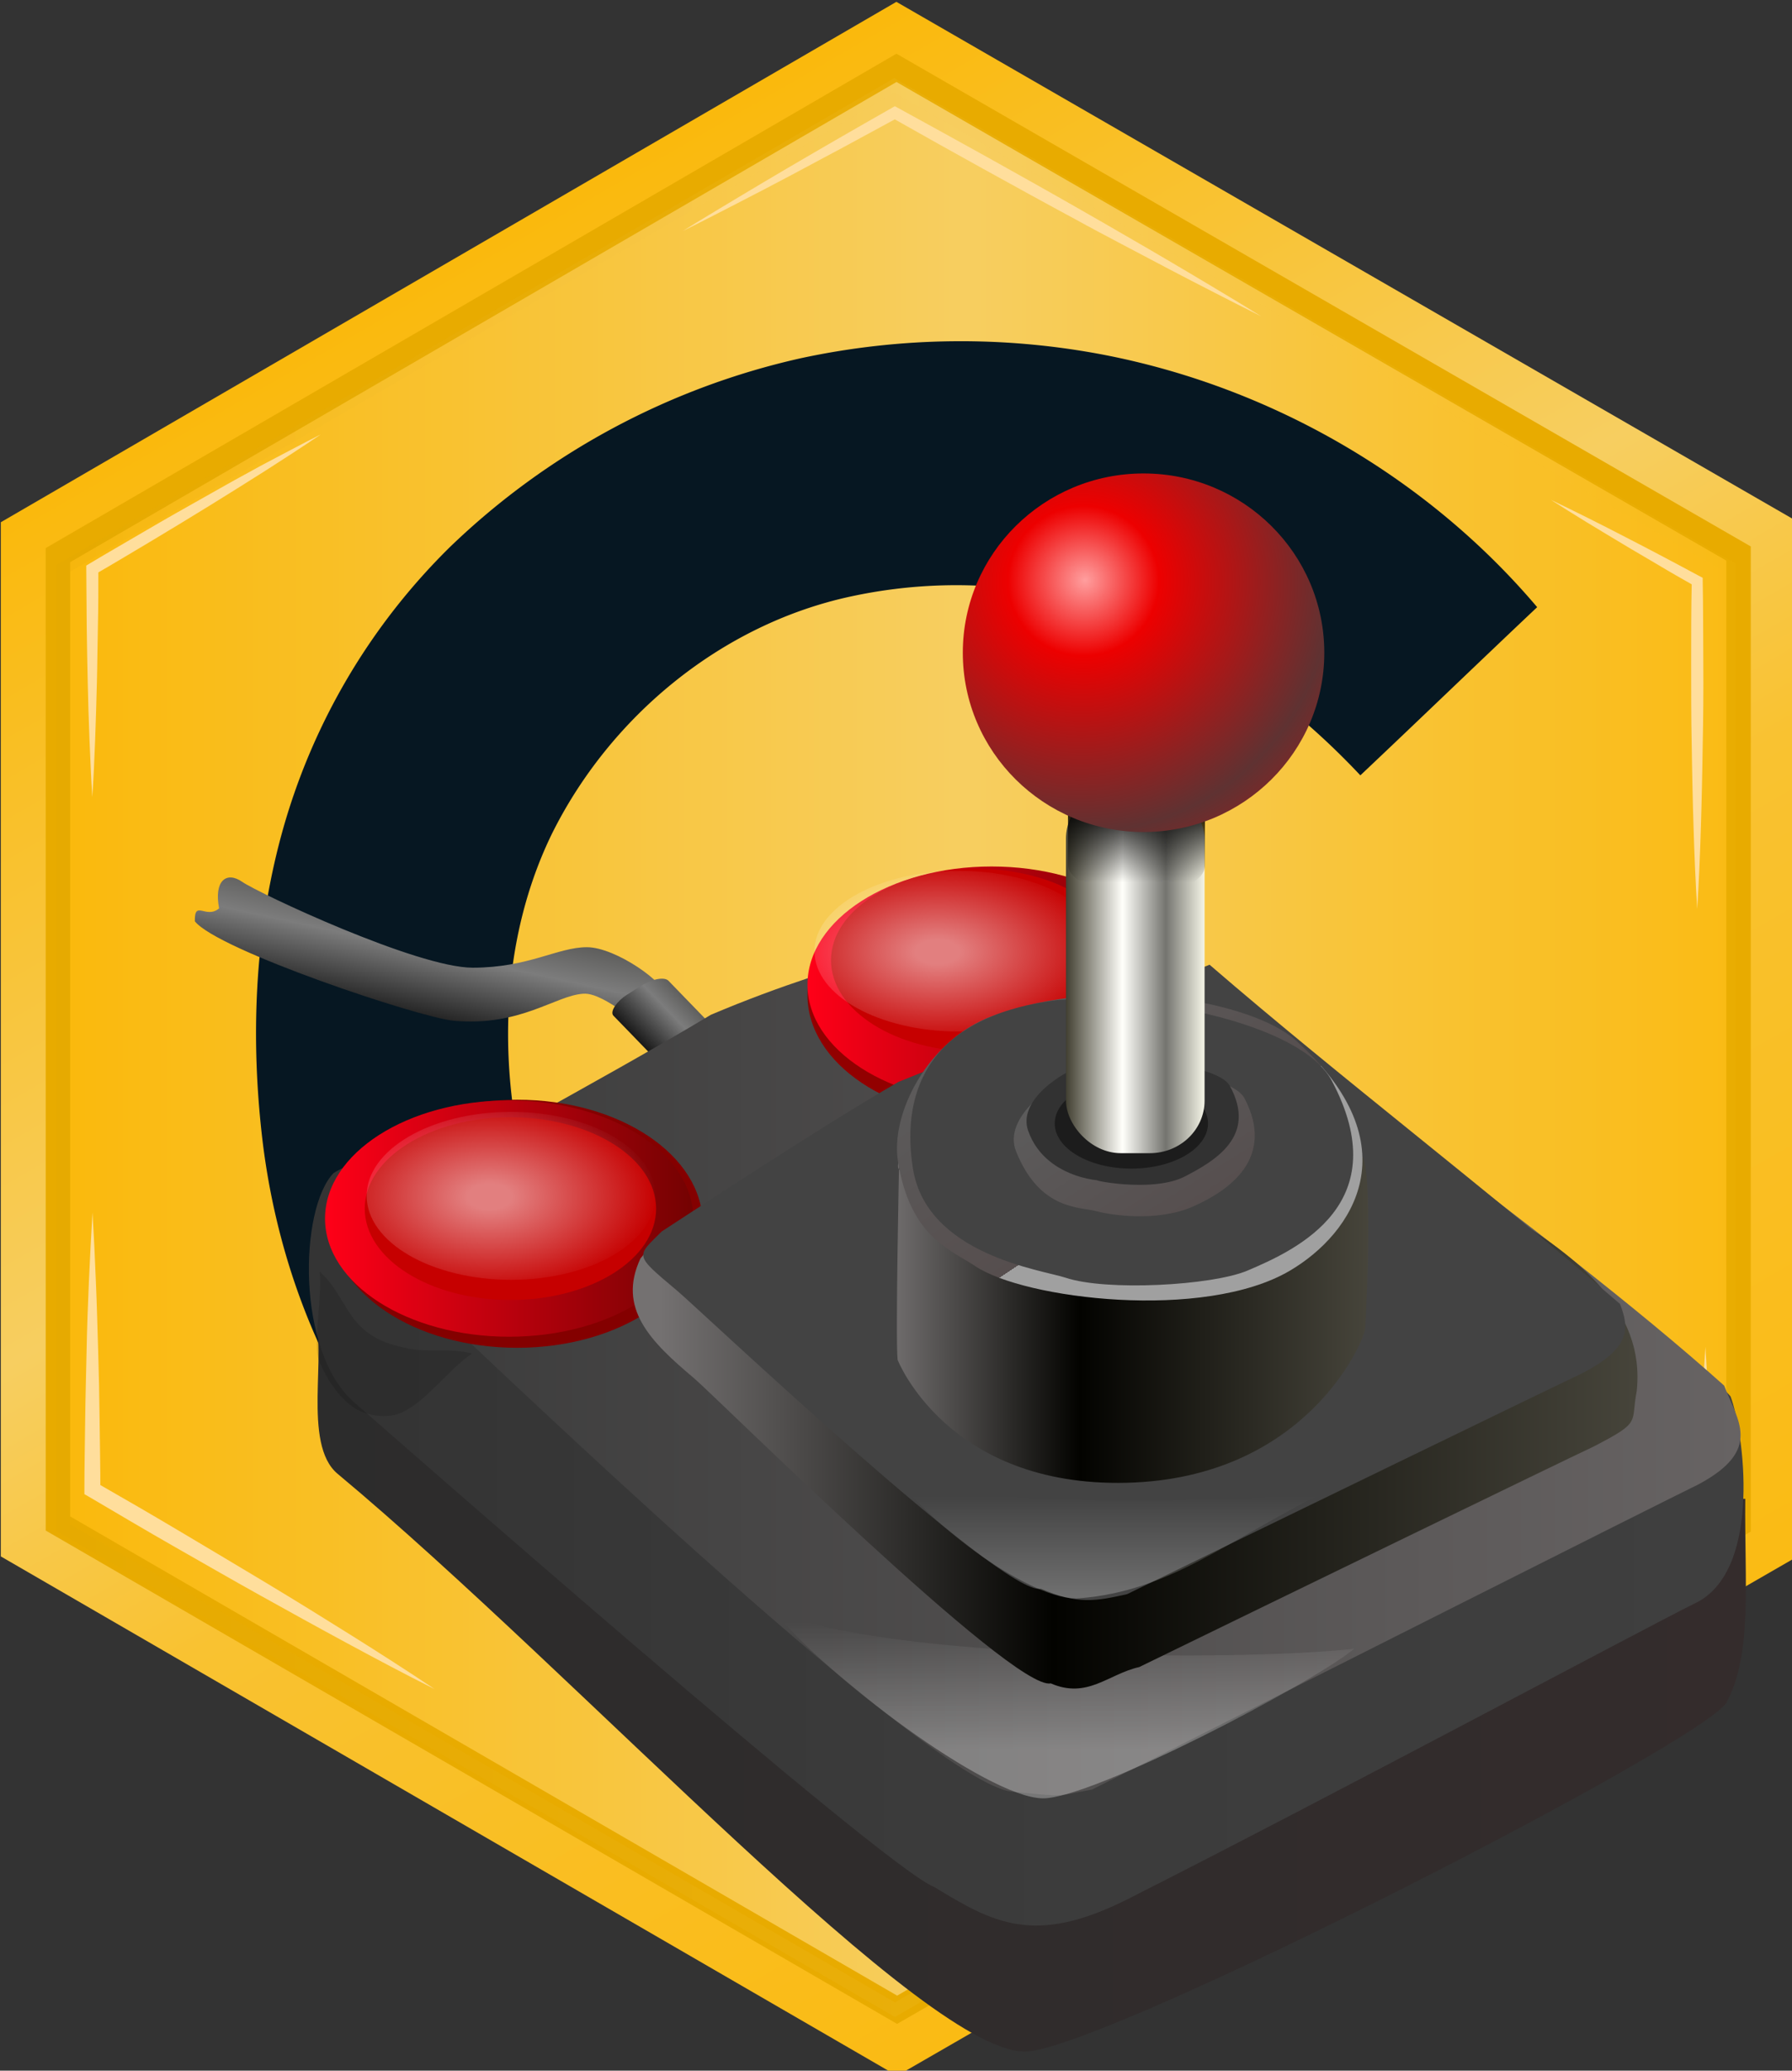 <?xml version="1.0" encoding="UTF-8" standalone="no"?>
<svg
   sodipodi:docname="logo_icon_joystick.svg"
   inkscape:version="1.2.2 (b0a8486541, 2022-12-01)"
   id="svg424"
   version="1.1"
   viewBox="0 0 116.411 134.502"
   height="134.502mm"
   width="116.411mm"
   xmlns:inkscape="http://www.inkscape.org/namespaces/inkscape"
   xmlns:sodipodi="http://sodipodi.sourceforge.net/DTD/sodipodi-0.dtd"
   xmlns:xlink="http://www.w3.org/1999/xlink"
   xmlns="http://www.w3.org/2000/svg"
   xmlns:svg="http://www.w3.org/2000/svg"
   xmlns:rdf="http://www.w3.org/1999/02/22-rdf-syntax-ns#"
   xmlns:cc="http://creativecommons.org/ns#"
   xmlns:dc="http://purl.org/dc/elements/1.1/">
  <rect x="0" y="0" width="116.411" height="134.502" fill="#333333" stroke="none"/>
  <defs
     id="defs418">
    <linearGradient
       y2="540"
       x2="561.77"
       y1="540"
       x1="135.79"
       gradientUnits="userSpaceOnUse"
       id="linearGradient1464"
       xlink:href="#linear-gradient" />
    <linearGradient
       gradientUnits="userSpaceOnUse"
       y2="540"
       x2="561.77"
       y1="540"
       x1="135.79"
       id="linear-gradient">
      <stop
         id="stop4"
         stop-color="#fab90c"
         offset="0" />
      <stop
         id="stop6"
         stop-color="#f7ce60"
         offset="0.54" />
      <stop
         id="stop8"
         stop-color="#fabb14"
         offset="1" />
    </linearGradient>
    <linearGradient
       gradientUnits="userSpaceOnUse"
       y2="730.6"
       x2="458.87"
       y1="349.15"
       x1="238.64"
       id="linear-gradient-2">
      <stop
         id="stop11"
         stop-color="#fab90c"
         offset="0" />
      <stop
         id="stop13"
         stop-color="#f7ce60"
         offset="0.41" />
      <stop
         id="stop15"
         stop-color="#f9c231"
         offset="0.6" />
      <stop
         id="stop17"
         stop-color="#fabb14"
         offset="1" />
    </linearGradient>
    <linearGradient
       xlink:href="#linear-gradient"
       x2="554.77"
       x1="142.8"
       id="linear-gradient-3" />
    <linearGradient
       xlink:href="#linear-gradient-5"
       y2="543"
       x2="554.77"
       y1="543"
       x1="142.8"
       id="linear-gradient-40"
       gradientTransform="matrix(0.265,0,0,0.265,13.711,-49.018)" />
    <linearGradient
       gradientUnits="userSpaceOnUse"
       y2="534.86"
       x2="822.94"
       y1="534.86"
       x1="580.11"
       id="linear-gradient-5">
      <stop
         id="stop26"
         stop-color="#d69f0a"
         offset="0" />
      <stop
         id="stop28"
         stop-color="#f7ce60"
         offset="0.5" />
      <stop
         id="stop30"
         stop-color="#fabc19"
         offset="1" />
    </linearGradient>
    <linearGradient
       gradientTransform="matrix(1.496,0,0,0.669,-38,-220)"
       gradientUnits="userSpaceOnUse"
       id="linearGradient6909"
       inkscape:collect="always"
       x1="54.352"
       x2="457.278"
       xlink:href="#linearGradient2199"
       y1="1060.544"
       y2="1060.544" />
    <linearGradient
       id="linearGradient2199">
      <stop
         id="stop2201"
         offset="0"
         style="stop-color:#9f6f6f;stop-opacity:1;" />
      <stop
         id="stop2203"
         offset="0"
         style="stop-color:#2c2c2c;stop-opacity:1;" />
      <stop
         id="stop2205"
         offset="1"
         style="stop-color:#342c2c;stop-opacity:1;" />
      <stop
         id="stop2207"
         offset="1"
         style="stop-color:#b8b079;stop-opacity:1;" />
      <stop
         id="stop2209"
         offset="1"
         style="stop-color:#d5cd99;stop-opacity:1;" />
      <stop
         id="stop2211"
         offset="1"
         style="stop-color:#e3dca9;stop-opacity:1;" />
      <stop
         id="stop2213"
         offset="1"
         style="stop-color:#eae3b1;stop-opacity:1;" />
      <stop
         id="stop2215"
         offset="1"
         style="stop-color:#f2ebb9;stop-opacity:1;" />
    </linearGradient>
    <linearGradient
       gradientTransform="matrix(1.853,0,0,0.54,-680.651,-192.673)"
       gradientUnits="userSpaceOnUse"
       id="linearGradient3949"
       inkscape:collect="always"
       spreadMethod="reflect"
       x1="382.159"
       x2="453.201"
       xlink:href="#linearGradient3151"
       y1="737.886"
       y2="637.748" />
    <linearGradient
       id="linearGradient3151">
      <stop
         id="stop3153"
         offset="0"
         style="stop-color:#1a1a1a;stop-opacity:1;" />
      <stop
         id="stop3155"
         offset="0.353"
         style="stop-color:#7c7c7c;stop-opacity:1;" />
      <stop
         id="stop3157"
         offset="1"
         style="stop-color:#15140f;stop-opacity:1;" />
    </linearGradient>
    <linearGradient
       gradientTransform="matrix(1.222,0,0,0.819,-28.689,-179.546)"
       gradientUnits="userSpaceOnUse"
       id="linearGradient6998"
       inkscape:collect="always"
       x1="91.493"
       x2="544.299"
       xlink:href="#linearGradient7019"
       y1="670.742"
       y2="670.742" />
    <linearGradient
       id="linearGradient7019">
      <stop
         id="stop7021"
         offset="0"
         style="stop-color:#343434;stop-opacity:1;" />
      <stop
         id="stop7023"
         offset="0.4"
         style="stop-color:#3b3b3b;stop-opacity:1;" />
      <stop
         id="stop7025"
         offset="1"
         style="stop-color:#3f3f3f;stop-opacity:1;" />
    </linearGradient>
    <linearGradient
       gradientTransform="matrix(1.019,0,0,0.445,-197.505,-303.071)"
       gradientUnits="userSpaceOnUse"
       id="linearGradient3137"
       inkscape:collect="always"
       spreadMethod="pad"
       x1="500.585"
       x2="499.483"
       xlink:href="#linearGradient3151"
       y1="748.561"
       y2="638.984" />
    <linearGradient
       gradientTransform="matrix(1.222,0,0,0.819,-26.189,-208.309)"
       gradientUnits="userSpaceOnUse"
       id="linearGradient6936"
       inkscape:collect="always"
       x1="91.493"
       x2="544.299"
       xlink:href="#linearGradient5193"
       y1="670.742"
       y2="670.742" />
    <linearGradient
       id="linearGradient5193">
      <stop
         id="stop5195"
         offset="0"
         style="stop-color:#707070;stop-opacity:1;" />
      <stop
         id="stop5197"
         offset="0"
         style="stop-color:#3b3b3b;stop-opacity:1;" />
      <stop
         id="stop5199"
         offset="1"
         style="stop-color:#676363;stop-opacity:1;" />
      <stop
         id="stop5201"
         offset="1"
         style="stop-color:#b8b079;stop-opacity:1;" />
      <stop
         id="stop5203"
         offset="1"
         style="stop-color:#d5cd99;stop-opacity:1;" />
      <stop
         id="stop5205"
         offset="1"
         style="stop-color:#e3dca9;stop-opacity:1;" />
      <stop
         id="stop5207"
         offset="1"
         style="stop-color:#eae3b1;stop-opacity:1;" />
      <stop
         id="stop5209"
         offset="1"
         style="stop-color:#f2ebb9;stop-opacity:1;" />
    </linearGradient>
    <linearGradient
       gradientTransform="scale(1.405,0.712)"
       gradientUnits="userSpaceOnUse"
       id="linearGradient7027"
       inkscape:collect="always"
       x1="78.335"
       x2="170.701"
       xlink:href="#linearGradient6829"
       y1="700.755"
       y2="700.755" />
    <linearGradient
       id="linearGradient6829">
      <stop
         id="stop6831"
         offset="0"
         style="stop-color:#ff0018;stop-opacity:1;" />
      <stop
         id="stop6833"
         offset="1"
         style="stop-color:#740202;stop-opacity:1;" />
    </linearGradient>
    <radialGradient
       cx="117.691"
       cy="700.755"
       fx="117.691"
       fy="700.755"
       gradientTransform="scale(1.405,0.712)"
       gradientUnits="userSpaceOnUse"
       id="radialGradient7029"
       inkscape:collect="always"
       r="53.679"
       xlink:href="#linearGradient6853" />
    <linearGradient
       id="linearGradient6853">
      <stop
         id="stop6855"
         offset="0"
         style="stop-color:#ffffff;stop-opacity:1;" />
      <stop
         id="stop6857"
         offset="0.133"
         style="stop-color:#ffffff;stop-opacity:1;" />
      <stop
         id="stop6859"
         offset="1"
         style="stop-color:#ffffff;stop-opacity:0;" />
    </linearGradient>
    <linearGradient
       gradientTransform="matrix(4.138,0,0,1.332,-446.817,-1501.662)"
       gradientUnits="userSpaceOnUse"
       id="linearGradient6962"
       inkscape:collect="always"
       x1="193.766"
       x2="193.766"
       xlink:href="#linearGradient6956"
       y1="1506.593"
       y2="1469.051" />
    <linearGradient
       id="linearGradient6956"
       inkscape:collect="always">
      <stop
         id="stop6958"
         offset="0"
         style="stop-color:#ffffff;stop-opacity:1;" />
      <stop
         id="stop6960"
         offset="1"
         style="stop-color:#ffffff;stop-opacity:0;" />
    </linearGradient>
    <linearGradient
       gradientTransform="matrix(1.266,0,0,0.79,-30.837,-207.147)"
       gradientUnits="userSpaceOnUse"
       id="linearGradient6933"
       inkscape:collect="always"
       x1="180.176"
       x2="497.036"
       xlink:href="#linearGradient2879"
       y1="714.592"
       y2="714.592" />
    <linearGradient
       id="linearGradient2879">
      <stop
         id="stop2881"
         offset="0"
         style="stop-color:#747171;stop-opacity:1;" />
      <stop
         id="stop2887"
         offset="0.4"
         style="stop-color:#030300;stop-opacity:1;" />
      <stop
         id="stop2883"
         offset="1"
         style="stop-color:#47453b;stop-opacity:1;" />
    </linearGradient>
    <radialGradient
       cx="117.691"
       cy="700.755"
       fx="117.691"
       fy="700.755"
       gradientTransform="scale(1.405,0.712)"
       gradientUnits="userSpaceOnUse"
       id="radialGradient7215"
       inkscape:collect="always"
       r="53.679"
       xlink:href="#linearGradient6853" />
    <linearGradient
       gradientTransform="matrix(1.235,0,0,0.809,-28.829,-183.084)"
       gradientUnits="userSpaceOnUse"
       id="linearGradient6985"
       inkscape:collect="always"
       x1="258.02"
       x2="417.656"
       xlink:href="#linearGradient2879"
       y1="641.979"
       y2="641.979" />
    <linearGradient
       gradientTransform="matrix(1.538,0,0,0.939,-138.282,-299.178)"
       gradientUnits="userSpaceOnUse"
       id="linearGradient6982"
       inkscape:collect="always"
       spreadMethod="pad"
       x1="348.621"
       x2="287.364"
       xlink:href="#linearGradient3432"
       y1="618.143"
       y2="558.948" />
    <linearGradient
       id="linearGradient3432">
      <stop
         id="stop3434"
         offset="0"
         style="stop-color:#a0a0a0;stop-opacity:1;" />
      <stop
         id="stop4240"
         offset="0"
         style="stop-color:#564e4e;stop-opacity:1;" />
      <stop
         id="stop3436"
         offset="1"
         style="stop-color:#5d5d5d;stop-opacity:1;" />
      <stop
         id="stop3440"
         offset="1"
         style="stop-color:#595959;stop-opacity:1;" />
      <stop
         id="stop4234"
         offset="1"
         style="stop-color:#454545;stop-opacity:1;" />
      <stop
         id="stop4236"
         offset="1"
         style="stop-color:#9e9d99;stop-opacity:1;" />
      <stop
         id="stop4238"
         offset="1"
         style="stop-color:#1e1d1c;stop-opacity:1;" />
      <stop
         id="stop3438"
         offset="1"
         style="stop-color:#777771;stop-opacity:1;" />
    </linearGradient>
    <linearGradient
       gradientTransform="matrix(1.318,0,0,0.759,-28.829,-179.798)"
       gradientUnits="userSpaceOnUse"
       id="linearGradient6978"
       inkscape:collect="always"
       spreadMethod="pad"
       x1="348.621"
       x2="287.364"
       xlink:href="#linearGradient3432"
       y1="618.143"
       y2="558.948" />
    <linearGradient
       gradientTransform="matrix(0.628,0,0,1.593,-28.208,-171.891)"
       gradientUnits="userSpaceOnUse"
       id="linearGradient6972"
       inkscape:collect="always"
       x1="623.291"
       x2="713.453"
       xlink:href="#linearGradient4220"
       y1="233.435"
       y2="233.435" />
    <linearGradient
       id="linearGradient4220">
      <stop
         id="stop4222"
         offset="0"
         style="stop-color:#424032;stop-opacity:1;" />
      <stop
         id="stop4228"
         offset="0.407"
         style="stop-color:#fffffa;stop-opacity:1;" />
      <stop
         id="stop4230"
         offset="0.719"
         style="stop-color:#74746f;stop-opacity:1;" />
      <stop
         id="stop4232"
         offset="1"
         style="stop-color:#f5f5e7;stop-opacity:1;" />
      <stop
         id="stop4224"
         offset="1"
         style="stop-color:#0f0f0d;stop-opacity:0;" />
    </linearGradient>
    <linearGradient
       gradientTransform="matrix(0.869,0,0,1.151,-28.829,-183.084)"
       gradientUnits="userSpaceOnUse"
       id="linearGradient6969"
       inkscape:collect="always"
       x1="486.415"
       x2="486.415"
       xlink:href="#linearGradient2099"
       y1="276.333"
       y2="303.011" />
    <linearGradient
       id="linearGradient2099"
       inkscape:collect="always">
      <stop
         id="stop2101"
         offset="0"
         style="stop-color:#000000;stop-opacity:1;" />
      <stop
         id="stop2103"
         offset="1"
         style="stop-color:#000000;stop-opacity:0;" />
    </linearGradient>
    <radialGradient
       cx="392.852"
       cy="237.972"
       fx="394.969"
       fy="236.848"
       gradientTransform="scale(1.026,0.975)"
       gradientUnits="userSpaceOnUse"
       id="radialGradient6921"
       inkscape:collect="always"
       r="100.087"
       spreadMethod="reflect"
       xlink:href="#linearGradient4244" />
    <linearGradient
       id="linearGradient4244">
      <stop
         id="stop4246"
         offset="0"
         style="stop-color:#ff9e9e;stop-opacity:1;" />
      <stop
         id="stop4254"
         offset="0.3"
         style="stop-color:#ed0000;stop-opacity:1;" />
      <stop
         id="stop4248"
         offset="1"
         style="stop-color:#5f3232;stop-opacity:1;" />
    </linearGradient>
    <linearGradient
       gradientTransform="matrix(3.086,0,0,0.947,-246.617,-837.334)"
       gradientUnits="userSpaceOnUse"
       id="linearGradient6966"
       inkscape:collect="always"
       x1="203.837"
       x2="203.837"
       xlink:href="#linearGradient6956"
       y1="1353.56"
       y2="1312.754" />
    <linearGradient
       inkscape:collect="always"
       xlink:href="#linearGradient6829"
       id="linearGradient14848"
       gradientUnits="userSpaceOnUse"
       gradientTransform="scale(1.405,0.712)"
       x1="78.335"
       y1="700.755"
       x2="170.701"
       y2="700.755" />
  </defs>
  <sodipodi:namedview
     inkscape:window-maximized="0"
     inkscape:window-y="23"
     inkscape:window-x="26"
     inkscape:window-height="1403"
     inkscape:window-width="1720"
     showgrid="false"
     inkscape:document-rotation="0"
     inkscape:current-layer="layer1"
     inkscape:document-units="mm"
     inkscape:cy="326.27927"
     inkscape:cx="227.28432"
     inkscape:zoom="0.98994949"
     inkscape:pageshadow="2"
     inkscape:pageopacity="0.0"
     borderopacity="1.0"
     bordercolor="#666666"
     pagecolor="#ffffff"
     id="base"
     inkscape:showpageshadow="2"
     inkscape:pagecheckerboard="0"
     inkscape:deskcolor="#d1d1d1" />
  <g
     transform="translate(-47.787,-26.605)"
     id="layer1"
     inkscape:groupmode="layer"
     inkscape:label="Ebene 1">
    <polygon
       id="polygon82"
       points="561.76,663.11 348.5,786.09 135.79,662.84 135.79,417.41 348.34,293.91 561.77,417.01 "
       class="cls-2"
       style="fill:url(#linearGradient1464);stroke:url(#linear-gradient-2);stroke-width:14px;stroke-miterlimit:10"
       transform="matrix(0.265,0,0,0.265,13.711,-49.018)" />
    <polygon
       id="polygon84"
       points="554.76,659.06 348.51,778 142.79,658.8 142.79,421.44 348.35,302 554.77,421.05 "
       class="cls-3"
       style="fill:url(#linear-gradient-3);stroke:#e8ab00;stroke-width:6px;stroke-miterlimit:10"
       transform="matrix(0.265,0,0,0.265,13.711,-49.018)" />
    <path
       style="fill:#061722;stroke-width:0.265"
       id="path90"
       d="m 99.791,49.878 a 49.39,49.39 0 0 1 19.807,-0.206 c 10.821,2.117 20.902,7.938 28.046,16.372 -3.842,3.627 -7.644,7.297 -11.486,10.925 -3.503,-3.723 -7.588,-6.961 -12.218,-9.17 a 32.486,32.486 0 0 0 -20.902,-2.445 c -8.39,1.81 -15.634,7.8 -19.415,15.446 -2.839,5.85 -3.395,12.615 -2.32,18.973 0.984,5.821 3.784,11.377 8.078,15.478 a 29.218,29.218 0 0 0 15.031,7.472 c 7.093,1.204 14.692,0.288 20.997,-3.297 4.008,-2.275 7.474,-5.36 10.776,-8.543 3.704,3.866 7.385,7.736 11.113,11.573 -5.088,4.961 -10.692,9.57 -17.198,12.562 -4.646,2.103 -9.681,3.265 -14.745,3.704 -8.377,0.712 -17.029,-0.122 -24.823,-3.421 -7.723,-3.236 -14.377,-8.901 -19,-15.901 -3.657,-5.543 -5.855,-11.98 -6.673,-18.553 -0.812,-6.691 -0.553,-13.568 1.23,-20.087 a 41.489,41.489 0 0 1 10.959,-18.653 47.919,47.919 0 0 1 22.744,-12.229 z"
       class="cls-1" />
    <path
       style="fill:#ffde9c;stroke-width:0.265"
       id="path184"
       d="m 53.796,105.366 q 0.135,2.249 0.22,4.498 c 0.066,1.5 0.101,2.998 0.148,4.498 0.048,1.5 0.077,2.998 0.093,4.498 0.016,1.5 0.05,2.998 0.05,4.498 l -0.265,-0.442 c 1.852,1.058 3.717,2.14 5.556,3.236 1.839,1.095 3.686,2.191 5.522,3.297 1.836,1.106 3.678,2.244 5.49,3.381 1.812,1.138 3.627,2.297 5.411,3.493 -1.921,-0.963 -3.815,-1.971 -5.702,-2.99 -1.886,-1.019 -3.765,-2.058 -5.638,-3.101 -1.873,-1.042 -3.736,-2.117 -5.591,-3.175 -1.855,-1.058 -3.704,-2.156 -5.556,-3.246 l -0.265,-0.151 v -0.291 c 0,-1.5 0.034,-2.998 0.05,-4.498 0.016,-1.5 0.064,-2.998 0.093,-4.498 0.029,-1.5 0.082,-2.998 0.148,-4.498 0.066,-1.5 0.146,-3.008 0.235,-4.508 z"
       class="cls-34" />
    <path
       style="fill:#ffde9c;stroke-width:0.265"
       id="path186"
       d="m 68.612,54.831 c -1.188,0.81 -2.394,1.587 -3.601,2.36 l -1.823,1.148 -1.826,1.135 q -1.831,1.127 -3.675,2.233 c -1.233,0.73 -2.458,1.476 -3.704,2.191 l 0.193,-0.336 c 0,1.236 0,2.469 -0.029,3.704 -0.029,1.236 -0.034,2.469 -0.066,3.704 -0.032,1.236 -0.069,2.469 -0.114,3.704 -0.045,1.236 -0.103,2.469 -0.183,3.704 -0.079,-1.236 -0.132,-2.469 -0.183,-3.704 -0.05,-1.236 -0.087,-2.469 -0.114,-3.704 -0.026,-1.236 -0.053,-2.469 -0.066,-3.704 -0.013,-1.236 -0.021,-2.469 -0.029,-3.704 v -0.22 l 0.196,-0.119 c 1.228,-0.738 2.471,-1.447 3.704,-2.172 1.233,-0.725 2.484,-1.429 3.733,-2.133 l 1.879,-1.058 1.886,-1.035 c 1.275,-0.667 2.537,-1.349 3.821,-1.995 z"
       class="cls-34" />
    <path
       style="fill:#ffde9c;stroke-width:0.265"
       id="path188"
       d="m 92.16,41.601 c 1.114,-0.696 2.244,-1.368 3.368,-2.045 1.124,-0.677 2.254,-1.347 3.387,-2.013 q 3.397,-1.992 6.824,-3.937 l 0.177,-0.101 0.183,0.098 q 2.987,1.635 5.964,3.289 c 1.982,1.109 3.969,2.217 5.932,3.344 0.99,0.561 1.971,1.13 2.953,1.699 0.982,0.569 1.966,1.138 2.942,1.714 0.976,0.577 1.955,1.156 2.929,1.741 0.974,0.585 1.947,1.167 2.91,1.767 -1.019,-0.503 -2.029,-1.021 -3.04,-1.54 -1.011,-0.519 -2.021,-1.035 -3.024,-1.566 -1.003,-0.532 -2.011,-1.058 -3.011,-1.587 -1,-0.529 -2.006,-1.058 -3,-1.609 -2,-1.077 -3.987,-2.172 -5.974,-3.27 -1.987,-1.098 -3.969,-2.209 -5.943,-3.326 h 0.36 q -3.455,1.889 -6.935,3.736 c -1.162,0.614 -2.323,1.225 -3.493,1.823 -1.169,0.598 -2.318,1.201 -3.508,1.783 z"
       class="cls-34" />
    <path
       style="fill:#ffde9c;stroke-width:0.265"
       id="path190"
       d="m 148.517,59.064 q 1.23,0.587 2.45,1.199 1.22,0.611 2.429,1.238 c 0.81,0.413 1.611,0.836 2.416,1.259 0.804,0.423 1.603,0.852 2.405,1.283 l 0.18,0.095 v 0.217 c 0.034,1.775 0.029,3.551 0.04,5.326 0.011,1.775 0,3.548 -0.04,5.323 -0.013,0.886 -0.026,1.775 -0.048,2.662 -0.021,0.886 -0.04,1.775 -0.071,2.664 -0.053,1.773 -0.127,3.548 -0.238,5.323 -0.111,-1.775 -0.185,-3.551 -0.238,-5.323 -0.032,-0.889 -0.05,-1.775 -0.071,-2.664 -0.021,-0.889 -0.034,-1.775 -0.048,-2.662 -0.037,-1.786 -0.037,-3.551 -0.037,-5.323 0,-1.773 0,-3.551 0.04,-5.326 l 0.183,0.312 c -0.794,-0.45 -1.587,-0.9 -2.357,-1.363 -0.77,-0.463 -1.569,-0.915 -2.347,-1.386 -0.778,-0.471 -1.558,-0.934 -2.334,-1.408 -0.775,-0.474 -1.545,-0.958 -2.312,-1.447 z"
       class="cls-34" />
    <path
       style="fill:#ffde9c;stroke-width:0.265"
       id="path192"
       d="m 158.571,114.097 c 0.116,1.72 0.193,3.44 0.249,5.159 0.034,0.86 0.048,1.72 0.074,2.58 0.026,0.86 0.029,1.72 0.045,2.58 v 0.206 l -0.188,0.111 c -1.323,0.794 -2.678,1.566 -4.022,2.339 -1.344,0.773 -2.696,1.535 -4.056,2.278 -0.677,0.378 -1.357,0.749 -2.04,1.117 -0.683,0.368 -1.365,0.736 -2.053,1.095 -1.373,0.725 -2.752,1.437 -4.151,2.117 1.291,-0.865 2.601,-1.699 3.918,-2.516 q 0.99,-0.619 1.982,-1.22 c 0.664,-0.405 1.323,-0.794 1.995,-1.199 1.323,-0.794 2.672,-1.587 4.014,-2.352 1.341,-0.765 2.691,-1.54 4.048,-2.291 l -0.185,0.318 c 0.016,-0.86 0.021,-1.72 0.045,-2.58 0.024,-0.86 0.04,-1.72 0.074,-2.58 0.058,-1.722 0.135,-3.442 0.251,-5.162 z"
       class="cls-34" />
    <path
       style="opacity:0.09;fill:url(#linear-gradient-40);stroke-width:0.265"
       class="cls-37"
       d="m 105.882,32.629 53.79,31.022 V 125.678 L 105.924,156.674 52.314,125.607 V 63.755 l 53.568,-31.126 m 0,-0.95 -54.388,31.602 v 62.802 l 54.427,31.538 54.57,-31.47 V 63.181 L 105.879,31.68 Z"
       id="path196" />
    <g
       id="g13147"
       transform="matrix(0.159,0,0,0.166,59.292,56.415)">
      <path
         d="m 55.91,335.161 c 5.782,13.731 -5.023,50.245 9.667,61.973 98.876,78.937 242.02,229.58 282.174,226.007 36.373,-3.237 276.902,-121.386 285.355,-136.672 10.593,-19.156 7.256,-46.427 7.588,-79.56 C 610.194,405.728 459.578,517.989 366.35,563.519 266.617,494.501 166.885,425.483 67.153,356.466 59.203,355.743 63.86,335.884 55.91,335.161 Z"
         id="path6901"
         sodipodi:nodetypes="cssscccc"
         style="fill:url(#linearGradient6909);fill-opacity:1;fill-rule:evenodd;stroke:none;stroke-width:1px;stroke-linecap:butt;stroke-linejoin:miter;stroke-opacity:1" />
      <path
         d="m 199.611,210.328 c 0.564,-4.926 -20.283,-19.26 -32.208,-19.26 -11.925,0 -23.882,8.02 -46.647,8.02 -22.765,0 -87.588,-29.219 -94.092,-33.556 -6.504,-4.336 -11.665,-0.53 -9.51,10.345 -5.42,4.336 -10.095,-3.571 -9.903,5.051 9.316,11.297 91.838,37.725 105.809,38.926 27.235,2.342 41.47,-9.9 52.929,-10.595 9.107,-0.552 24.124,14.671 28.775,13.025 12.349,-4.369 5.948,-13.278 4.847,-11.958 z"
         id="path3169"
         sodipodi:nodetypes="csscccsssc"
         style="fill:url(#linearGradient3949);fill-opacity:1;fill-rule:evenodd;stroke:none;stroke-width:1px;stroke-linecap:butt;stroke-linejoin:miter;stroke-opacity:1" />
      <path
         d="m 72.446,369.255 c 11.381,9.474 216.4,182.074 236.828,189.519 23.991,13.978 40.785,23.274 79.054,4.812 82.943,-40.157 213.51,-107.221 232.951,-116.328 26.398,-13.59 18.759,-66.82 13.406,-80.41 -9.708,-12.318 -181.341,-127.897 -255.222,-191.176 -57.213,23.217 -112.377,40.225 -169.59,63.442 -45.049,25.949 -126.546,27.878 -145.99,40.372 -13.875,13.839 -15.458,69.719 8.564,89.769 z"
         id="path5211"
         sodipodi:nodetypes="ccccccccc"
         style="fill:url(#linearGradient6998);fill-opacity:1;fill-rule:evenodd;stroke:none;stroke-width:1px;stroke-linecap:butt;stroke-linejoin:miter;stroke-opacity:1" />
      <path
         d="m 58.222,317.981 c 1.272,9.325 -3.075,29.008 0,35.553 3.497,7.442 8.191,14.211 14.628,18.068 4.587,2.749 12.818,4.055 18.444,1.749 10.486,-4.299 19.504,-17.097 29.256,-23.314 -9.328,-2.331 -18.656,0 -27.984,-2.331 C 68.822,343.044 70.518,328.473 58.222,317.981 Z"
         id="path6899"
         sodipodi:nodetypes="csssccc"
         style="opacity:0.131;fill:#000000;fill-opacity:1;fill-rule:evenodd;stroke:none;stroke-width:1px;stroke-linecap:butt;stroke-linejoin:miter;stroke-opacity:1" />
      <rect
         height="26.31"
         id="rect2363"
         rx="4.287"
         ry="9.824"
         style="fill:url(#linearGradient3137);fill-opacity:1;fill-rule:nonzero;stroke:none;stroke-linecap:butt;stroke-linejoin:miter;stroke-opacity:1"
         transform="matrix(0.711,0.703,-0.854,0.52,0,0)"
         width="60.229"
         x="283.101"
         y="4.182" />
      <path
         d="m 104.201,331.998 c 11.381,9.474 201.301,185.592 236.828,189.519 22.819,2.034 16.841,1.987 32.812,-0.85 82.943,-40.157 228.365,-110.33 247.806,-119.437 26.398,-13.59 15.785,-25.019 10.431,-38.609 C 558.197,299.343 448.293,229.063 374.412,165.784 317.199,189.001 275.306,194.286 218.094,217.503 173.044,243.452 102.813,278.81 83.369,291.303 c -13.875,13.839 -3.19,20.646 20.832,40.695 z"
         id="path4425"
         sodipodi:nodetypes="ccccccccc"
         style="fill:url(#linearGradient6936);fill-opacity:1;fill-rule:evenodd;stroke:none;stroke-width:1px;stroke-linecap:butt;stroke-linejoin:miter;stroke-opacity:1" />
      <ellipse
         id="path6819"
         style="fill:#840000;fill-opacity:1;fill-rule:nonzero;stroke:none;stroke-linecap:butt;stroke-linejoin:miter;stroke-opacity:1"
         transform="matrix(1.168,0,0,1.477,-65.47,-437.203)"
         cx="174.991"
         cy="498.635"
         rx="64.903"
         ry="32.862" />
      <ellipse
         id="path6817"
         style="fill:url(#linearGradient14848);fill-opacity:1;fill-rule:nonzero;stroke:none;stroke-linecap:butt;stroke-linejoin:miter;stroke-opacity:1"
         transform="matrix(1.159,0,0,1.407,-67.153,-404.33)"
         cx="174.991"
         cy="498.635"
         rx="64.903"
         ry="32.862" />
      <ellipse
         id="path6815"
         style="fill:#c60000;fill-opacity:1;fill-rule:nonzero;stroke:none;stroke-linecap:butt;stroke-linejoin:miter;stroke-opacity:1"
         transform="matrix(0.917,0,0,1.088,-24.283,-249.151)"
         cx="174.991"
         cy="498.635"
         rx="64.903"
         ry="32.862" />
      <ellipse
         id="path6813"
         style="opacity:0.497;fill:url(#radialGradient7029);fill-opacity:1;fill-rule:nonzero;stroke:none;stroke-linecap:butt;stroke-linejoin:miter;stroke-opacity:1"
         transform="matrix(0.909,0,0,1,-22.623,-210.276)"
         cx="174.991"
         cy="498.635"
         rx="64.903"
         ry="32.862" />
      <path
         d="m 244.175,451.095 c 19.927,24.27 86.515,72.633 109.416,73.024 20.156,0.344 110.655,-45.206 127.31,-58.51 -48.552,4.994 -189.439,4.128 -236.725,-14.514 z"
         id="path6954"
         sodipodi:nodetypes="cscc"
         style="opacity:0.303;fill:url(#linearGradient6962);fill-opacity:1;fill-rule:evenodd;stroke:none;stroke-width:1px;stroke-linecap:butt;stroke-linejoin:miter;stroke-opacity:1" />
      <path
         d="m 211.246,359.764 c 8.532,6.849 130.38,122.663 145.693,119.362 14.983,6.245 23.472,-3.646 36.151,-6.379 62.175,-29.028 171.185,-79.754 185.758,-86.337 19.788,-9.824 14.895,-8.909 17.488,-21.564 7.358,-64.332 -112.3,-86.995 -167.682,-132.737 -42.887,16.783 -84.239,29.077 -127.126,45.86 -103.605,28.195 -99.92,19.866 -112.238,34.924 -9.457,19.441 3.948,32.378 21.955,46.871 z"
         id="path3657"
         sodipodi:nodetypes="ccccccccc"
         style="fill:url(#linearGradient6933);fill-opacity:1;fill-rule:evenodd;stroke:none;stroke-width:1px;stroke-linecap:butt;stroke-linejoin:miter;stroke-opacity:1" />
      <ellipse
         id="path6940"
         style="fill:#920000;fill-opacity:1;fill-rule:nonzero;stroke:none;stroke-linecap:butt;stroke-linejoin:miter;stroke-opacity:1"
         transform="matrix(1.168,0,0,1.477,128.972,-526.618)"
         cx="174.991"
         cy="498.635"
         rx="64.903"
         ry="32.862" />
      <ellipse
         id="path6944"
         style="fill:url(#linearGradient7027);fill-opacity:1;fill-rule:nonzero;stroke:none;stroke-linecap:butt;stroke-linejoin:miter;stroke-opacity:1"
         transform="matrix(1.159,0,0,1.407,129.957,-495.862)"
         cx="174.991"
         cy="498.635"
         rx="64.903"
         ry="32.862" />
      <ellipse
         id="path6946"
         style="fill:#c60000;fill-opacity:1;fill-rule:nonzero;stroke:none;stroke-linecap:butt;stroke-linejoin:miter;stroke-opacity:1"
         transform="matrix(0.917,0,0,1.088,166.222,-346.345)"
         cx="174.991"
         cy="498.635"
         rx="64.903"
         ry="32.862" />
      <ellipse
         id="path6948"
         style="opacity:0.497;fill:url(#radialGradient7215);fill-opacity:1;fill-rule:nonzero;stroke:none;stroke-linecap:butt;stroke-linejoin:miter;stroke-opacity:1"
         transform="matrix(0.909,0,0,0.957,160.332,-284.575)"
         cx="174.991"
         cy="498.635"
         rx="64.903"
         ry="32.862" />
      <path
         d="m 204.412,325.572 c 8.532,6.849 133.212,119.832 148.525,116.531 14.983,6.245 22.528,4.847 35.207,2.114 62.175,-29.028 171.185,-79.754 185.758,-86.337 19.788,-9.824 19.614,-17.403 15.601,-27.227 C 534.121,284.913 477.203,243.66 421.821,197.918 c -42.887,16.783 -84.239,29.077 -127.126,45.86 -33.77,18.757 -82.127,49.486 -96.702,58.517 -10.401,10.004 -11.588,8.785 6.419,23.278 z"
         id="path2895"
         sodipodi:nodetypes="ccccccccc"
         style="fill:#434343;fill-opacity:1;fill-rule:evenodd;stroke:none;stroke-width:1px;stroke-linecap:butt;stroke-linejoin:miter;stroke-opacity:1" />
      <path
         d="m 294.379,352.541 c -0.925,-7.967 0.62,-78.154 0.62,-78.154 0,0 -3.2,8.23 7.075,1.256 7.403,-8.006 178.939,-3.51 182.039,-2.759 4.331,3.213 1.86,62.373 1.24,67.634 -0.62,5.26 -24.412,58.381 -97.348,60.119 -73.346,1.738 -93.627,-48.095 -93.627,-48.095 z"
         id="path2119"
         sodipodi:nodetypes="ccccczc"
         style="fill:url(#linearGradient6985);fill-opacity:1;fill-rule:evenodd;stroke:none;stroke-width:1.024px;stroke-linecap:butt;stroke-linejoin:miter;stroke-opacity:1" />
      <path
         d="m 294.546,275.068 c 5.117,29.655 21.563,34.363 31.53,40.79 20.018,12.908 93.456,21.544 128.514,1.815 25.857,-14.551 50.346,-49.298 2.143,-90.401 -16.96,-14.462 -76.183,-26.168 -123.734,-9.26 -26.066,9.269 -41.739,38.009 -38.453,57.056 z"
         id="path4282"
         sodipodi:nodetypes="csssss"
         style="fill:url(#linearGradient6982);fill-opacity:1;fill-rule:nonzero;stroke:none;stroke-width:1px;stroke-linecap:butt;stroke-linejoin:miter;stroke-opacity:1" />
      <path
         d="m 300.594,277.465 c 5.477,34.069 53.114,39.949 62.325,42.908 16.811,5.4 59.968,3.043 74.228,-2.703 20.66,-8.326 61.168,-26.448 34.603,-74.374 -12.487,-22.528 -75.852,-34.18 -112.006,-31.558 -56.99,6.87 -63.292,39.969 -59.151,65.727 z"
         id="path4286"
         sodipodi:nodetypes="cssscs"
         style="fill:#434343;fill-opacity:1;fill-rule:nonzero;stroke:none;stroke-width:1px;stroke-linecap:butt;stroke-linejoin:miter;stroke-opacity:1" />
      <path
         d="m 342.782,271.011 c 9.743,23.213 26.229,21.594 32.866,23.364 5.241,1.397 24.631,4.467 39.596,-1.906 14.398,-6.132 33.707,-18.784 20.82,-42.337 -4.849,-8.862 -40.975,-13.678 -61.033,-12.249 -18.417,5.531 -37.76,19.997 -32.249,33.128 z"
         id="path2632"
         sodipodi:nodetypes="cssscs"
         style="fill:url(#linearGradient6978);fill-opacity:1;fill-rule:nonzero;stroke:none;stroke-width:1px;stroke-linecap:butt;stroke-linejoin:miter;stroke-opacity:1" />
      <path
         d="m 347.672,262.786 c 7.432,20.611 35.025,19.835 28.83,19.392 -5.755,-0.411 21.734,5.285 35.164,-1.371 12.329,-6.11 29.768,-15.775 18.387,-35.556 -4.282,-7.443 -36.186,-11.487 -53.901,-10.287 -16.265,4.645 -32.56,16.509 -28.481,27.822 z"
         id="path3442"
         sodipodi:nodetypes="cssscs"
         style="fill:#323232;fill-opacity:1;fill-rule:nonzero;stroke:none;stroke-width:1px;stroke-linecap:butt;stroke-linejoin:miter;stroke-opacity:1" />
      <ellipse
         id="path2115"
         style="opacity:0.434;fill:#000000;fill-opacity:1;fill-rule:nonzero;stroke:none;stroke-linecap:butt;stroke-linejoin:miter;stroke-opacity:1"
         transform="matrix(1.044,0,0,1.104,-40.81,-232.956)"
         cx="412.534"
         cy="446.557"
         rx="29.99"
         ry="15.995" />
      <rect
         height="143.587"
         id="rect3452"
         rx="22.371"
         ry="20.512"
         style="fill:url(#linearGradient6972);fill-opacity:1;fill-rule:nonzero;stroke:none;stroke-linecap:butt;stroke-linejoin:miter;stroke-opacity:1"
         width="56.614"
         x="363.17"
         y="128.074" />
      <rect
         height="74.175"
         id="rect1338"
         rx="22.371"
         ry="10.794"
         style="fill:url(#linearGradient6969);fill-opacity:1;fill-rule:nonzero;stroke:none;stroke-linecap:butt;stroke-linejoin:miter;stroke-opacity:1"
         width="55.964"
         x="363.98"
         y="95.643" />
      <ellipse
         id="path4242"
         style="fill:url(#radialGradient6921);fill-opacity:1;fill-rule:nonzero;stroke:none;stroke-linecap:butt;stroke-linejoin:miter;stroke-opacity:1"
         transform="translate(-34.266,-183.51)"
         cx="429.121"
         cy="259.35"
         rx="73.845"
         ry="70.153" />
      <path
         d="m 294.112,398.168 c 12.403,18.186 55.143,49.145 74.592,47.661 37.12,-2.832 60.403,-22.657 99.573,-41.272 -36.217,3.549 -138.892,6.859 -174.164,-6.389 z"
         id="path6964"
         sodipodi:nodetypes="cscc"
         style="opacity:0.234;fill:url(#linearGradient6966);fill-opacity:1;fill-rule:evenodd;stroke:none;stroke-width:1px;stroke-linecap:butt;stroke-linejoin:miter;stroke-opacity:1" />
    </g>
  </g>
</svg>
